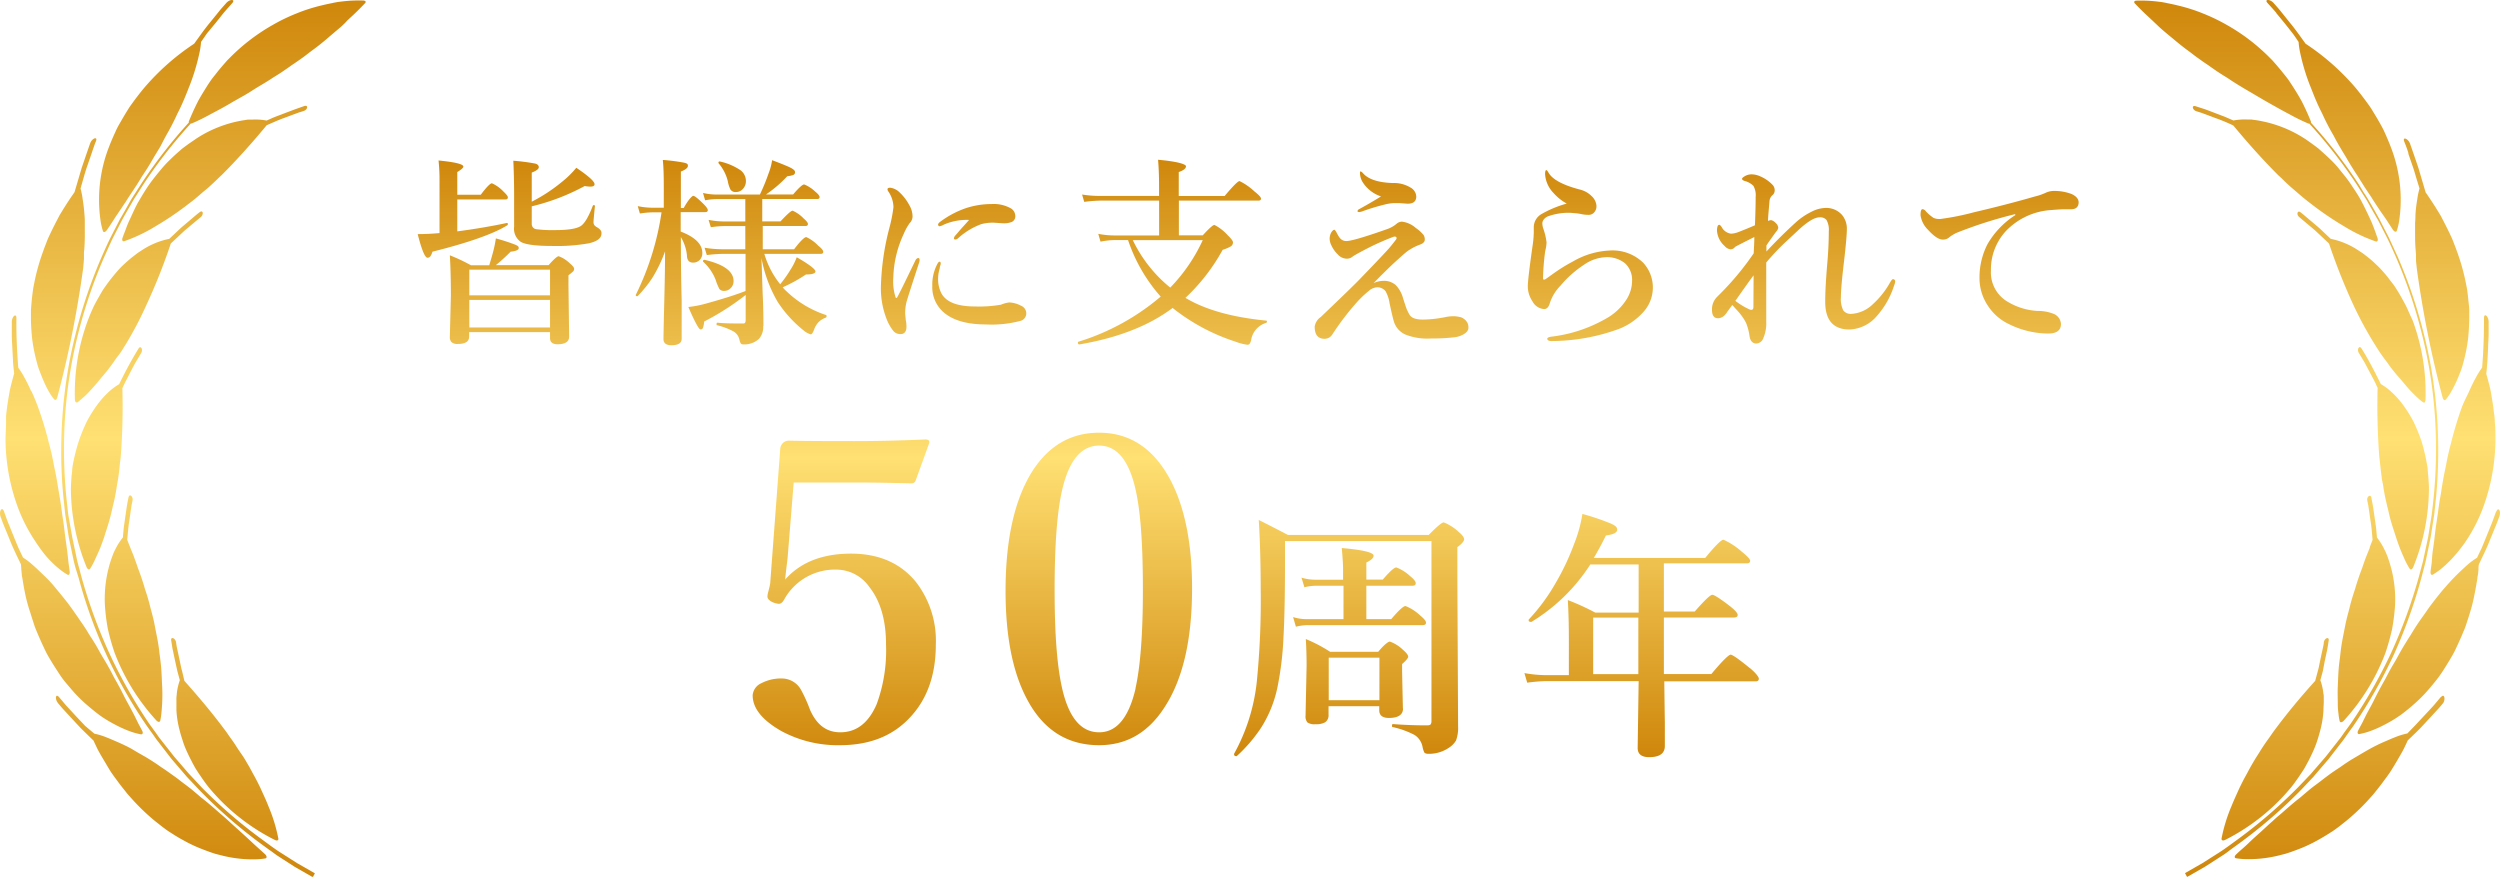 <svg xmlns="http://www.w3.org/2000/svg" xmlns:xlink="http://www.w3.org/1999/xlink" viewBox="0 0 411.24 144.23"><defs><style>.cls-1{fill:url(#名称未設定グラデーション_29);}.cls-2{fill:url(#名称未設定グラデーション_29-2);}.cls-3{fill:url(#名称未設定グラデーション_29-3);}</style><linearGradient id="名称未設定グラデーション_29" x1="205.3" y1="124.38" x2="205.3" y2="26.27" gradientUnits="userSpaceOnUse"><stop offset="0" stop-color="#cf870b"/><stop offset="0.5" stop-color="#ffe073"/><stop offset="1" stop-color="#cf870b"/></linearGradient><linearGradient id="名称未設定グラデーション_29-2" x1="381.12" y1="144.23" x2="381.12" y2="0" xlink:href="#名称未設定グラデーション_29"/><linearGradient id="名称未設定グラデーション_29-3" x1="-25.88" y1="144.23" x2="-25.88" y2="0" gradientTransform="matrix(-1, 0, 0, 1, 4.24, 0)" xlink:href="#名称未設定グラデーション_29"/></defs><g id="レイヤー_2" data-name="レイヤー 2"><g id="レイヤー_1-2" data-name="レイヤー 1"><path class="cls-1" d="M93.72,43.31a5.06,5.06,0,0,0-1.82-1.16c-.24,0-.79.49-1.65,1.46H81.57A29.44,29.44,0,0,0,84,41.4c.89-.09,1.33-.29,1.33-.6s-.22-.39-.65-.58a31.64,31.64,0,0,0-3.11-1,19.76,19.76,0,0,1-.4,2c-.1.42-.33,1.22-.69,2.42h-3A29.49,29.49,0,0,0,74,42q.16,2.74.17,6.53L74,55.35a1.28,1.28,0,0,0,.26.92,1.44,1.44,0,0,0,1.06.31c1.23,0,1.85-.4,1.85-1.2v-.75H90.48v1c0,.64.41,1,1.22,1q1.92,0,1.92-1.26l-.11-8.38V45.28a8.37,8.37,0,0,0,.79-.66.55.55,0,0,0,.14-.39C94.44,44,94.2,43.7,93.72,43.31ZM90.48,53.87H77.2V49.34H90.48Zm0-5.29H77.2V44.36H90.48ZM83.54,36.89q0-.26-.18-.21c-2.54.54-5.25,1-8.14,1.38V32.81h7.9c.28,0,.42-.11.42-.34s-.26-.51-.76-1a5.88,5.88,0,0,0-1.86-1.32c-.27,0-.89.62-1.83,1.88H75.22V28.3q1-.6,1-.9,0-.6-4.08-1a31,31,0,0,1,.16,3.37v8.57c-1.2.11-2.4.17-3.59.17.66,2.6,1.2,3.89,1.61,3.89s.61-.34.82-1q8.9-2.23,12.29-4.33A.25.25,0,0,0,83.54,36.89Zm14.5.38a.77.77,0,0,1-.41-.72c0-.24.08-1.12.23-2.65,0-.1-.06-.16-.18-.16a.18.18,0,0,0-.16.1c-.7,1.83-1.36,2.94-2,3.35s-2,.66-4.09.66a21.55,21.55,0,0,1-3.17-.14.86.86,0,0,1-.79-.9V33.94a35.5,35.5,0,0,0,8.71-3.34,5.47,5.47,0,0,0,.94.1c.45,0,.68-.14.68-.4,0-.46-1-1.35-3-2.7a15.58,15.58,0,0,1-2.39,2.34,27.08,27.08,0,0,1-4.94,3.24V28.39c.77-.3,1.16-.59,1.16-.88s-.2-.49-.58-.6a32.49,32.49,0,0,0-3.61-.47c.08,1.68.13,3.56.13,5.64V37.3a2.62,2.62,0,0,0,1.12,2.5c.78.44,2.49.66,5.14.66a30.25,30.25,0,0,0,6-.43c1.4-.31,2.11-.85,2.11-1.61C99,38,98.67,37.61,98,37.27Zm16,5.93a1.49,1.49,0,0,0,1-.38,1.55,1.55,0,0,0,.49-1.2c0-1.45-1.19-2.62-3.56-3.53v-3.2H116c.29,0,.43-.11.43-.32s-.23-.54-.69-1c-.9-.9-1.47-1.35-1.69-1.35s-.84.65-1.58,2H112v-6c.77-.3,1.16-.61,1.16-.95s-.21-.4-.63-.51a31.45,31.45,0,0,0-3.5-.45c.11,1.05.16,2.46.16,4.23v3.63h-1.88a12.13,12.13,0,0,1-2.4-.26l.35,1.21a14.82,14.82,0,0,1,2.18-.19h1.38a45.33,45.33,0,0,1-4.24,13.58.07.07,0,0,0,0,.05c0,.11.07.16.21.16a.11.11,0,0,0,.09,0,19.94,19.94,0,0,0,2.42-3,23.54,23.54,0,0,0,2.1-4.37q0,3.19-.13,8.21-.14,5.81-.13,6.23c0,.64.43,1,1.29,1,1.14,0,1.7-.35,1.7-1.06q0-1.32,0-6.38C112,44.44,112,41,112,39A7.26,7.26,0,0,1,113,42C113,42.82,113.38,43.2,114,43.2Zm11.54,10.44c0-1,0-2.79-.13-5.44l-.19-5.76a22.16,22.16,0,0,0,2.66,7.21,19.89,19.89,0,0,0,4.33,4.75,3,3,0,0,0,1.11.6c.18,0,.37-.28.57-.82a3.51,3.51,0,0,1,.69-1.16,3.22,3.22,0,0,1,1.19-.76.27.27,0,0,0,.16-.28.18.18,0,0,0-.09-.16,16.91,16.91,0,0,1-6.5-3.9,5.21,5.21,0,0,1-.63-.66,24.61,24.61,0,0,0,3.82-2.11c1,0,1.57-.16,1.57-.5s-1-1.15-3.08-2.33a10.37,10.37,0,0,1-1,2,20.84,20.84,0,0,1-1.72,2.44,14.43,14.43,0,0,1-2.61-5H135c.28,0,.42-.11.42-.34s-.28-.58-.82-1A6.42,6.42,0,0,0,132.63,39c-.29,0-1,.67-2,2h-5.16V37.18h7c.29,0,.43-.11.43-.33s-.24-.51-.72-.93a5.66,5.66,0,0,0-1.79-1.26c-.26,0-.91.59-2,1.76h-3V32.74h9c.29,0,.43-.1.43-.32s-.25-.52-.75-.93a5.64,5.64,0,0,0-1.79-1.15c-.27,0-.88.55-1.82,1.65H126a20.06,20.06,0,0,0,3.5-3,4,4,0,0,0,1-.21.48.48,0,0,0,.28-.48c0-.22-.23-.44-.68-.68s-1.46-.65-3.09-1.27a9.65,9.65,0,0,1-.58,2.17A33,33,0,0,1,125,32h-7.25a9.71,9.71,0,0,1-2.11-.26l.35,1.21a10.86,10.86,0,0,1,1.82-.2h4.79v3.68h-3.53a13.21,13.21,0,0,1-2.51-.26l.37,1.21a15.64,15.64,0,0,1,2.2-.19h3.47V41H118.8a17.86,17.86,0,0,1-2.9-.25l.37,1.21a22.58,22.58,0,0,1,2.65-.2h3.72v6.11q-2.33.91-6.27,2a17.64,17.64,0,0,1-3.14.63q1.6,3.69,2,3.69a.44.44,0,0,0,.39-.21,4.23,4.23,0,0,0,.21-1.09,42.31,42.31,0,0,0,6.83-4.37v4.09c0,.4-.11.6-.34.6-1.72,0-3.15,0-4.3-.13-.1,0-.15.07-.15.23s0,.18.12.2a11,11,0,0,1,2.65,1,2.06,2.06,0,0,1,1,1.4c.11.49.27.73.49.73a3.53,3.53,0,0,0,2.74-.92A2.92,2.92,0,0,0,125.54,53.64ZM117.71,46a9.48,9.48,0,0,0,.64,1.56,1,1,0,0,0,.81.29,1.43,1.43,0,0,0,1-.42,1.57,1.57,0,0,0,.51-1.19q0-2.39-4.78-3.5-.24,0-.24.21a.08.08,0,0,0,0,.08A8,8,0,0,1,117.71,46Zm2-16.26a4.92,4.92,0,0,0,.46,1.46,1,1,0,0,0,.92.39,1.46,1.46,0,0,0,1.08-.48,1.83,1.83,0,0,0,.53-1.34,2.21,2.21,0,0,0-.88-1.76,9.83,9.83,0,0,0-3.42-1.45h-.05a.15.15,0,0,0-.16.16.3.3,0,0,0,0,.12A7.18,7.18,0,0,1,119.71,29.75Zm25.21,17a13.84,13.84,0,0,0,1.1,6.17,7.46,7.46,0,0,0,1,1.61,1.49,1.49,0,0,0,1.16.43c.64,0,1-.49.92-1.48a4,4,0,0,0-.1-.79c-.06-.64-.1-1-.1-1.09a7.73,7.73,0,0,1,.2-1.84q.19-.75,2.11-6.61a1.34,1.34,0,0,0,.06-.35c0-.23-.07-.34-.22-.34s-.35.13-.47.39c-1.69,3.5-2.67,5.52-3,6.07,0,.07-.08.1-.13.1a.13.13,0,0,1-.13-.1,8.65,8.65,0,0,1-.37-3.33,17.92,17.92,0,0,1,1.69-7.06,9,9,0,0,1,1-1.82,1.54,1.54,0,0,0,.47-1.18,3.77,3.77,0,0,0-.56-1.82,7.82,7.82,0,0,0-1.52-2,2.68,2.68,0,0,0-1.58-.82c-.31,0-.46.08-.46.25a.67.67,0,0,0,.12.34,4.69,4.69,0,0,1,.86,2.61,24,24,0,0,1-.66,3.37A41.9,41.9,0,0,0,144.92,46.72Zm9.6-9.51a2.18,2.18,0,0,0,.7-.26,9.29,9.29,0,0,1,4.19-.79c-.33.38-.75.84-1.26,1.4l-1,1.16a.84.84,0,0,0-.23.44c0,.15.08.22.23.22a.7.7,0,0,0,.43-.19,11.67,11.67,0,0,1,3.87-2.35,7.34,7.34,0,0,1,2-.23l1.55.1a3.47,3.47,0,0,0,1.46-.23,1,1,0,0,0,.55-1,1.48,1.48,0,0,0-.72-1.22,5.74,5.74,0,0,0-3.21-.71,13.37,13.37,0,0,0-4.25.69,15.43,15.43,0,0,0-4.11,2.18c-.27.19-.41.36-.41.5A.26.26,0,0,0,154.52,37.21Zm14.3,14.31a1.37,1.37,0,0,0-.89-1.26,4.43,4.43,0,0,0-1.92-.53,5.08,5.08,0,0,0-1.35.37,20.75,20.75,0,0,1-4.3.29q-4.62,0-5.64-2.45a5.26,5.26,0,0,1-.41-2.11,6.18,6.18,0,0,1,.28-1.74q0-.2.09-.45a1.43,1.43,0,0,0,.07-.28c0-.22-.07-.33-.19-.33s-.23.12-.37.37a7.25,7.25,0,0,0-.83,3.59,5.46,5.46,0,0,0,2,4.48c1.55,1.26,3.82,1.88,6.83,1.88a18.38,18.38,0,0,0,5.56-.56A1.28,1.28,0,0,0,168.82,51.52Zm8.73,5.12q9.51-1.62,15.34-6a32.75,32.75,0,0,0,10.37,5.55,8.45,8.45,0,0,0,1.92.5.45.45,0,0,0,.39-.17,1.93,1.93,0,0,0,.27-.79,3.53,3.53,0,0,1,2.43-2.64.19.19,0,0,0,.13-.21c0-.11,0-.16-.13-.16C202.79,52.2,198.35,51,195,49a31.73,31.73,0,0,0,6.12-7.9,7.18,7.18,0,0,0,1.33-.56.78.78,0,0,0,.37-.68c0-.22-.3-.62-.89-1.19A7.55,7.55,0,0,0,199.77,37q-.36,0-1.92,1.71h-3.93V33H207c.29,0,.43-.11.43-.33s-.36-.61-1.09-1.19a9.79,9.79,0,0,0-2.44-1.69c-.26,0-1.08.82-2.45,2.45h-7.55V28.3c.79-.27,1.19-.59,1.19-.95s-1.53-.8-4.59-1.07c.1,1.25.16,2.64.16,4.16v1.79h-9.8A18.48,18.48,0,0,1,178,32l.35,1.21A23.46,23.46,0,0,1,181,33h9.67v5.73h-7.37a14.18,14.18,0,0,1-2.64-.26l.37,1.28a12.4,12.4,0,0,1,2.42-.26h2.11a26.8,26.8,0,0,0,5.37,9.3,38.14,38.14,0,0,1-13.55,7.43.11.11,0,0,0-.07.12C177.32,56.57,177.4,56.67,177.55,56.64Zm8.78-17.16h11.52a27.8,27.8,0,0,1-5.35,7.81A22.72,22.72,0,0,1,186.33,39.48Zm37.2-4.61a2.47,2.47,0,0,0,.47-.09,35.46,35.46,0,0,1,3.8-1.16,7.27,7.27,0,0,1,1.52-.23h.85l1.39.1q1.41,0,1.41-1.2a1.77,1.77,0,0,0-.9-1.43,5.2,5.2,0,0,0-2.92-.77c-2.34-.07-4-.58-4.88-1.55a1.52,1.52,0,0,0-.43-.37c-.09,0-.13.09-.13.26a3,3,0,0,0,.56,1.69,5.67,5.67,0,0,0,2.9,2.17c-.6.38-1.45.89-2.56,1.52l-1.08.6a.36.36,0,0,0-.22.33C223.31,34.83,223.38,34.87,223.53,34.87Zm16.71,17.29a4.32,4.32,0,0,0-1.19-.16,6.29,6.29,0,0,0-1.23.13,19.85,19.85,0,0,1-3.75.42c-1.14,0-1.86-.25-2.18-.76a6.8,6.8,0,0,1-.72-1.61l-.37-1.13a5,5,0,0,0-1.19-2.16,2.9,2.9,0,0,0-2.05-.71,4.08,4.08,0,0,0-1.61.37q2.55-2.61,4-3.89c.79-.72,1.34-1.2,1.65-1.42a9.09,9.09,0,0,1,1.92-1c.56-.19.85-.47.85-.84a1.39,1.39,0,0,0-.19-.75,5.77,5.77,0,0,0-1.26-1.15,4.23,4.23,0,0,0-2.32-1.06,1.44,1.44,0,0,0-.89.37,4.82,4.82,0,0,1-1.42.82c-3.79,1.34-6.05,2-6.8,2s-1.12-.41-1.54-1.23c-.22-.42-.37-.63-.47-.63s-.29.14-.47.41a2.19,2.19,0,0,0-.29,1.11,2.71,2.71,0,0,0,.34,1.16,4.79,4.79,0,0,0,1,1.38,2,2,0,0,0,1.41.7,1.48,1.48,0,0,0,1.07-.37q.07-.09,1.77-1a42.31,42.31,0,0,1,5-2.26h.13c.19,0,.29.08.29.26a.4.4,0,0,1-.08.22c-.62.8-1.07,1.36-1.37,1.68q-1.37,1.5-4.42,4.65c-.94,1-3.15,3.12-6.6,6.42a2.33,2.33,0,0,0-1,1.58q0,2,1.62,2a1.5,1.5,0,0,0,1.29-.72,43.4,43.4,0,0,1,4.06-5.32,17,17,0,0,1,1.95-1.85,2.24,2.24,0,0,1,1.35-.58,1.71,1.71,0,0,1,1.38.63,5.67,5.67,0,0,1,.67,2c.36,1.68.61,2.72.75,3.13a3.46,3.46,0,0,0,1.82,2,9.76,9.76,0,0,0,4.22.66,32.11,32.11,0,0,0,3.81-.19,3.88,3.88,0,0,0,1.43-.42c.62-.32.94-.71.94-1.16a1.61,1.61,0,0,0-.54-1.29A2,2,0,0,0,240.24,52.16ZM254,50.84c.45,0,.76-.32.95-1A7.26,7.26,0,0,1,256.69,47a17.74,17.74,0,0,1,3.92-3.48,6.72,6.72,0,0,1,3.48-1.21,4.73,4.73,0,0,1,3.22,1,3.71,3.71,0,0,1,1.16,2.88,5.73,5.73,0,0,1-.87,3,9.35,9.35,0,0,1-3.45,3.24,23.59,23.59,0,0,1-8.94,2.95c-.46.06-.69.18-.69.35s.2.37.61.37h.14a32.48,32.48,0,0,0,11.06-2,10.47,10.47,0,0,0,3.91-2.68,6,6,0,0,0,.05-8.21,7.24,7.24,0,0,0-5.51-2,13.17,13.17,0,0,0-6,1.78,28,28,0,0,0-3.53,2.21l-.16.11-.25.18-.52.37A.67.67,0,0,1,254,46c-.12,0-.18-.07-.18-.22a40.2,40.2,0,0,1,.32-4.19c0-.09.06-.35.15-.78a5.75,5.75,0,0,0,.11-.95,10.68,10.68,0,0,0-.56-2.33,2.79,2.79,0,0,1-.13-.82,1,1,0,0,1,.19-.54,1.61,1.61,0,0,1,.84-.62A10,10,0,0,1,258,35a7.34,7.34,0,0,1,.81.05,8.85,8.85,0,0,1,1.42.19,5.42,5.42,0,0,0,1.12.1,1.14,1.14,0,0,0,.89-.41,1.43,1.43,0,0,0,.37-1v-.13a2.48,2.48,0,0,0-.81-1.56,4.17,4.17,0,0,0-2-1.08q-4.07-1.08-5.05-2.71c-.17-.31-.3-.47-.4-.47s-.19.22-.19.66a4.88,4.88,0,0,0,1.38,3.1,8.22,8.22,0,0,0,2.18,1.75,18,18,0,0,0-4.13,1.71,2.52,2.52,0,0,0-1.29,2.11v1a17.84,17.84,0,0,1-.22,2.28q-.76,5.36-.76,6.51a4.37,4.37,0,0,0,.76,2.46A2.32,2.32,0,0,0,254,50.84Zm57.36-4.91c-.1,0-.27.22-.52.66a13.89,13.89,0,0,1-2.71,3.4,5.55,5.55,0,0,1-3.57,1.64,1.52,1.52,0,0,1-1.34-.56,4.13,4.13,0,0,1-.4-2.18c0-1,.16-2.91.5-5.77s.48-4.72.48-5.38a3.53,3.53,0,0,0-.79-2.38,3.44,3.44,0,0,0-2.8-1.15,5.31,5.31,0,0,0-2.28.65,10.87,10.87,0,0,0-2.61,1.8q-2.43,2.21-4.75,4.71,0-.73,0-1c.22-.33.74-1.08,1.58-2.24a1.3,1.3,0,0,0,.37-.66,1.22,1.22,0,0,0-.46-.82,1.37,1.37,0,0,0-.73-.44,1.82,1.82,0,0,0-.5.13c0-.56.11-1.62.24-3.2a1.47,1.47,0,0,1,.45-1,1,1,0,0,0,.41-.79,1.31,1.31,0,0,0-.29-.88A6.14,6.14,0,0,0,289.53,29a3.46,3.46,0,0,0-1.45-.32,2.26,2.26,0,0,0-1.18.37c-.22.14-.34.27-.34.38s.15.25.44.34a3.26,3.26,0,0,1,1.42.79,3.11,3.11,0,0,1,.38,1.84c0,.33,0,1.88-.12,4.66l-1.18.5-1.47.59a4.17,4.17,0,0,1-1.25.29,2,2,0,0,1-1.52-1c-.19-.31-.34-.46-.45-.46s-.21.07-.27.22a2.26,2.26,0,0,0-.1.79,3.7,3.7,0,0,0,1.26,2.48,1.45,1.45,0,0,0,.95.54.88.88,0,0,0,.75-.38c.08-.07,1.14-.62,3.18-1.64,0,1.1-.08,2-.1,2.68a46.26,46.26,0,0,1-5.41,6.55l-.66.66a2.85,2.85,0,0,0-.79,2.12c0,.85.3,1.31.92,1.35h.13a1.58,1.58,0,0,0,1.09-.57,2.25,2.25,0,0,0,.37-.48l.82-1.13.5.55c.28.3.5.54.65.73a8.17,8.17,0,0,1,1.13,1.69,9,9,0,0,1,.56,2.14q.19,1.23,1.14,1.23a1.3,1.3,0,0,0,1.12-.86,6.19,6.19,0,0,0,.49-2.74l0-1.4c0-.31,0-.59,0-.84q0-1.65,0-7.49a39.68,39.68,0,0,1,3.41-3.58l1.79-1.67c1.55-1.45,2.74-2.18,3.58-2.18a1.32,1.32,0,0,1,1.14.45,3.3,3.3,0,0,1,.37,1.86c0,1.47-.07,3.11-.22,4.93-.25,2.87-.37,5.08-.37,6.65q0,4.56,4,4.56A6.18,6.18,0,0,0,308.72,52a13.79,13.79,0,0,0,2.87-5.09,1.76,1.76,0,0,0,.16-.61A.35.35,0,0,0,311.35,45.93Zm-22.93,4.54c0,.33-.11.5-.34.5a1.16,1.16,0,0,1-.48-.15,11.44,11.44,0,0,1-2.15-1.33c1.68-2.4,2.67-3.79,3-4.19Zm52.4-18.53a7.93,7.93,0,0,0-3.05-.53,3.24,3.24,0,0,0-1.25.29,9.23,9.23,0,0,1-1.83.63q-4.67,1.35-10,2.59a41.83,41.83,0,0,1-5.51,1.1h-.22a2,2,0,0,1-.94-.2,6.83,6.83,0,0,1-1.26-1.09.72.72,0,0,0-.53-.32c-.21,0-.32.33-.32,1a4.19,4.19,0,0,0,1.23,2.39c1,1.1,1.82,1.64,2.49,1.61a1.45,1.45,0,0,0,1-.37,5.88,5.88,0,0,1,1.26-.76,71.88,71.88,0,0,1,9.6-3.06v.17a14,14,0,0,0-4.59,4.82,12,12,0,0,0-1.29,5.55,8.13,8.13,0,0,0,1.4,4.56,8.4,8.4,0,0,0,3.45,3,14.81,14.81,0,0,0,6.41,1.55c1.43,0,2.14-.52,2.14-1.58a1.91,1.91,0,0,0-1.28-1.69,6.93,6.93,0,0,0-2.55-.45,10.67,10.67,0,0,1-5.27-1.72,5.59,5.59,0,0,1-2.42-4.92,9.31,9.31,0,0,1,2.37-6.4,11.23,11.23,0,0,1,7.58-3.56c.67-.06,1.32-.1,1.95-.13l1.3,0c.82,0,1.23-.42,1.23-1.18Q341.87,32.44,340.82,31.94ZM140,91.07q-7.08,0-10.85,4.27c.05-.47.11-1.09.2-1.85s.18-1.39.21-1.75l1-12.36h12.36q1.44,0,7,.13a.7.7,0,0,0,.7-.47l2.25-6.21v-.1c0-.29-.21-.44-.64-.44q-6.08.27-11.69.27-8,0-10.78-.07a1.39,1.39,0,0,0-1,.41,1.5,1.5,0,0,0-.41.9l-1.64,21.94c0,.36-.18,1-.41,1.91a3.41,3.41,0,0,0-.06.47c0,.36.29.68.87.95a3.55,3.55,0,0,0,1,.26q.47,0,.84-.63a9.52,9.52,0,0,1,8.67-5A6.63,6.63,0,0,1,143,96.55q2.76,3.49,2.75,9.54a25.63,25.63,0,0,1-1.54,9.74q-2,4.64-6,4.63c-2.27,0-3.92-1.26-5-3.79a23.66,23.66,0,0,0-1.37-3.06,3.62,3.62,0,0,0-3.09-2,7,7,0,0,0-3.5.77,2.37,2.37,0,0,0-1.44,2c0,2.11,1.55,4.06,4.67,5.85a19.5,19.5,0,0,0,9.71,2.35q7,0,11.18-4.23,4.57-4.57,4.57-12.33a15.77,15.77,0,0,0-3.29-10.31Q146.85,91.08,140,91.07ZM180.8,71.18q-6.78,0-10.82,6.08-4.56,7-4.57,19.92,0,11.19,3.5,17.78,4,7.62,11.89,7.62c4.43,0,8-2,10.68-6.11q4.61-6.93,4.61-19.69,0-11-3.53-17.77Q188.42,71.18,180.8,71.18Zm6,42.06q-1.68,7.23-6,7.22c-2.6,0-4.48-1.85-5.64-5.57s-1.68-9.58-1.68-17.91q0-11,1.24-16.39,1.68-7.29,6.08-7.29c2.58,0,4.43,1.88,5.58,5.64S188,88.58,188,97Q188,107.79,186.78,113.24Zm53.14-25.75a7.8,7.8,0,0,0-2.45-1.56c-.3,0-1.12.69-2.46,2.06H211.85c-1.47-.77-3.06-1.59-4.79-2.46q.31,5,.32,11.2a136.28,136.28,0,0,1-.65,15.49A31.34,31.34,0,0,1,203,124a.08.08,0,0,0,0,.06c0,.21.11.32.34.32a.14.14,0,0,0,.1,0,24.86,24.86,0,0,0,4-4.66,20,20,0,0,0,2.69-6.63,52.86,52.86,0,0,0,1-8.32q.26-4.6.25-13.73V89h24.09v29.58a1,1,0,0,1-.13.57c-.08.11-.29.17-.61.17q-2.78,0-5.58-.21c-.12,0-.17.08-.17.25s0,.24.17.25a14.5,14.5,0,0,1,3.56,1.3,3,3,0,0,1,1.29,1.93,3.69,3.69,0,0,0,.29.93c.1.15.33.23.69.23a5.78,5.78,0,0,0,3.36-1,3.64,3.64,0,0,0,1.16-1.17,5.92,5.92,0,0,0,.35-2.36l-.12-24.58V90c.74-.52,1.11-1,1.11-1.28S240.58,88,239.92,87.49ZM234,102.83c.38,0,.57-.13.57-.41s-.33-.65-1-1.22a7.53,7.53,0,0,0-2.37-1.51c-.35,0-1.13.72-2.35,2.16h-4.09v-5.5h7.57c.37,0,.55-.14.55-.42s-.31-.67-.94-1.18a6.92,6.92,0,0,0-2.25-1.41c-.35,0-1.09.68-2.23,2h-2.7V92.53c.79-.38,1.19-.75,1.19-1.12q0-.8-5.23-1.26c.14,1.63.21,2.76.21,3.4v1.81h-4.64a7.66,7.66,0,0,1-2.2-.34l.48,1.58a8.38,8.38,0,0,1,1.85-.25H221v5.5H214.9a7.64,7.64,0,0,1-2.19-.34l.46,1.58a8.72,8.72,0,0,1,1.85-.26Zm-3.23,13.72-.13-6.09v-1.22q1-.9,1-1.2c0-.28-.29-.66-.86-1.15a6,6,0,0,0-2.14-1.35c-.31,0-1,.56-1.93,1.68H218.8a24.45,24.45,0,0,0-4-2.1c.09,1.46.13,2.92.13,4.37l-.17,8.21a1.55,1.55,0,0,0,.3,1.13,2,2,0,0,0,1.34.3,3,3,0,0,0,1.55-.3,1.37,1.37,0,0,0,.59-1.28v-1.38h8.34v.65c0,.85.53,1.28,1.59,1.28C230,118.1,230.79,117.58,230.79,116.55Zm-3.86-1.37h-8.34v-7h8.34Zm60.92-5.29c-1.8-1.47-2.85-2.2-3.15-2.2s-1.4,1.06-3.17,3.19H273.7q0-2.59,0-7.75v-1.55h11.48q.66,0,.66-.42c0-.3-.42-.77-1.24-1.43q-2.46-1.89-2.94-1.89c-.31,0-1.27.91-2.88,2.75h-5.08V92.67h13.63c.37,0,.56-.14.56-.42s-.45-.74-1.34-1.47a12,12,0,0,0-3.05-2c-.35,0-1.36,1-3,3H262.17c.69-1.15,1.35-2.38,2-3.7,1.23-.15,1.85-.47,1.85-.94s-.33-.67-1-1a40.25,40.25,0,0,0-4.72-1.6,23,23,0,0,1-1.39,5,39.28,39.28,0,0,1-3,6.34,31.25,31.25,0,0,1-4.41,6,.16.16,0,0,0-.05.11c0,.21.13.31.38.31,0,0,.07,0,.09,0a30.06,30.06,0,0,0,9.68-9.45h7.95v7.92h-7.14a39.67,39.67,0,0,0-4.51-2.06q.17,2.85.17,6.45v5.9h-3.78a20.69,20.69,0,0,1-3.53-.34l.46,1.58a26,26,0,0,1,3.2-.26h15.13l-.16,11c0,1,.63,1.51,1.89,1.51,1.72,0,2.58-.61,2.58-1.84,0-.63,0-1.93,0-3.91-.05-3.06-.07-5.3-.09-6.72h15c.37,0,.55-.14.55-.44S288.76,110.65,287.85,109.89Zm-18.33,1h-7.43v-9.3h7.43Z"/><path class="cls-2" d="M378.54,129.91l1.16-1.23.58-.62.29-.3.27-.33,2.2-2.56,2.07-2.68c.17-.22.35-.44.51-.67l.48-.69,1-1.39a82.9,82.9,0,0,0,6.67-11.74A84.27,84.27,0,0,0,398.32,95l.43-1.64.21-.82c.07-.27.12-.55.18-.82l.69-3.31.52-3.33c.1-.56.14-1.12.2-1.68l.18-1.68a81,81,0,0,0,.13-13.49,76.78,76.78,0,0,0-2.15-13.31,81,81,0,0,0-4.34-12.77c-.47-1-.91-2-1.41-3.06l-1.54-3c-.55-1-1.11-2-1.67-2.93-.27-.49-.59-1-.89-1.43L388,30.31a82.09,82.09,0,0,0-7.87-10.14.24.24,0,0,0,0-.2c-.36-.88-.75-1.78-1.2-2.69-.11-.23-.22-.46-.34-.68l-.38-.67c-.26-.44-.53-.89-.81-1.33s-.57-.9-.88-1.35-.65-.86-1-1.29-.7-.86-1.07-1.29l-.57-.65c-.19-.21-.4-.4-.6-.61a32.1,32.1,0,0,0-7-5.32,31.11,31.11,0,0,0-3.91-1.88,28,28,0,0,0-4-1.28c-.6-.15-1.21-.28-1.81-.4-.3-.07-.6-.12-.9-.18l-.9-.11a23.29,23.29,0,0,0-3.38-.13.43.43,0,0,0-.21.07c-.13.07-.15.19,0,.38.62.65,1.26,1.3,1.94,1.93l1,.93c.34.33.69.65,1.05,1,.7.64,1.45,1.25,2.21,1.88s1.53,1.27,2.35,1.88c.56.39,1.08.83,1.64,1.23s1.1.79,1.67,1.17c.28.18.56.39.83.58l.84.58c.57.38,1.14.74,1.72,1.09,1.11.76,2.27,1.46,3.42,2.13s2.29,1.36,3.43,2,2.17,1.23,3.27,1.8a33.52,33.52,0,0,0,3.19,1.57.36.36,0,0,0,.14,0,81.11,81.11,0,0,1,7.88,10.13l.9,1.42c.3.48.62.94.88,1.43.56,1,1.12,2,1.67,2.93l1.53,3c.49,1,.93,2,1.4,3.06A81.35,81.35,0,0,1,398.41,55a76.41,76.41,0,0,1,2.11,13.27,81.27,81.27,0,0,1-.18,13.42l-.18,1.67c-.07.56-.11,1.12-.21,1.67l-.53,3.32-.7,3.28c-.06.28-.11.55-.18.82l-.22.82-.43,1.62a83.31,83.31,0,0,1-4.6,12.6,83.82,83.82,0,0,1-6.67,11.64l-1,1.37-.48.69c-.16.23-.34.44-.51.66l-2.07,2.64-2.2,2.54-.27.32-.29.3-.58.61-1.16,1.21a81.11,81.11,0,0,1-10.15,8.74l-1.37,1c-.46.32-.91.66-1.38.95l-2.83,1.8-2.91,1.67.35.63,2.93-1.68,2.85-1.83c.48-.29.92-.64,1.39-1l1.38-1A82.63,82.63,0,0,0,378.54,129.91Zm11.24-39.69-.14.32-.26.66c-.18.43-.34.87-.5,1.32-.08.22-.15.44-.23.67s-.15.44-.24.66c-.33.89-.64,1.78-.91,2.69-.12.46-.29.91-.43,1.36s-.27.91-.4,1.37c-.29,1.22-.65,2.39-.88,3.58s-.48,2.34-.65,3.49c-.09.57-.14,1.15-.21,1.71s-.15,1.1-.2,1.65c-.1,1.1-.12,2.19-.17,3.21s0,2,0,3c0,.49.05,1,.1,1.4a10.53,10.53,0,0,0,.2,1.29c.05.26.33.29.64,0a34.61,34.61,0,0,0,6.89-11.19,38.59,38.59,0,0,0,1.1-3.92,35.25,35.25,0,0,0,.48-3.8,20.08,20.08,0,0,0-.77-6.72c-.13-.45-.28-.9-.43-1.33l-.25-.63c-.09-.21-.19-.41-.29-.61A10.28,10.28,0,0,0,391,88.42l-.14-1.56-.24-1.7-.24-1.67c-.08-.56-.21-1.12-.31-1.67s-.8-.16-.66.53l.17.83.12.82.24,1.67c.18,1,.24,2.08.34,3.13l-.42,1.09Zm5.39.91c.2.44.37.86.57,1.27a11.26,11.26,0,0,0,.64,1.14c.14.23.42.16.59-.26a34.54,34.54,0,0,0,2.58-12.88c0-.7-.06-1.39-.11-2.06l-.09-1c0-.33-.07-.66-.13-1a31.16,31.16,0,0,0-.88-3.72A29.11,29.11,0,0,0,397,69.34a21.92,21.92,0,0,0-1.72-2.75,14.07,14.07,0,0,0-1.84-2.06,9.83,9.83,0,0,0-1.8-1.35c-1-2-2-4-3.18-5.85-.36-.61-.8.13-.44.73l.87,1.44c.28.49.52,1,.79,1.48l.8,1.51c.13.25.26.5.37.76l.26.56a110.49,110.49,0,0,0,.25,11c.05.63.14,1.24.2,1.85s.13,1.21.22,1.81c0,.3.09.59.14.89a8.79,8.79,0,0,1,.15.87c.09.58.2,1.16.32,1.72s.25,1.13.39,1.68.24,1.09.39,1.62c.28,1.06.64,2.1.95,3.07S394.78,90.24,395.17,91.13ZM405,66.9a57,57,0,0,0-1.77,5.81c-.22.83-.44,1.68-.62,2.54-.09.43-.17.86-.25,1.29s-.19.87-.27,1.3c-.17.87-.33,1.75-.46,2.64s-.31,1.78-.44,2.68q-.09.66-.18,1.35c-.06.45-.14.89-.2,1.35-.14.9-.25,1.8-.35,2.71s-.26,1.81-.36,2.72L400,92.65c-.06.45-.13.89-.18,1.34s.14.67.38.53a11.74,11.74,0,0,0,1.62-1.17,19.13,19.13,0,0,0,1.87-1.85,25.33,25.33,0,0,0,1.8-2.27,27.1,27.1,0,0,0,3-5.82,33.11,33.11,0,0,0,2-11c0-1,0-1.95-.1-2.92,0-.49-.05-1-.12-1.46s-.12-1-.19-1.45-.15-1-.23-1.44-.16-1-.28-1.43c-.18-.75-.38-1.49-.59-2.23l.11-1c0-.36.07-.71.08-1.06l.11-2.12c0-.71.08-1.43.09-2.15V52.94c0-.92-.76-1.54-.76-.63,0,2.75-.09,5.48-.31,8.16a12.79,12.79,0,0,0-1,1.59c-.4.71-.77,1.48-1.12,2.28S405.34,66,405,66.9Zm-9-16.11c-.28-.62-.61-1.2-.93-1.78s-.66-1.13-1-1.67-.74-1-1.12-1.51-.77-.95-1.16-1.39-.83-.84-1.24-1.23-.84-.74-1.26-1.07l-.63-.48-.66-.43a12.67,12.67,0,0,0-4.6-1.94l-1.14-1.07c-.41-.39-.82-.78-1.27-1.15l-1.3-1.1c-.43-.36-.84-.73-1.3-1.07s-.7.4-.15.83l2.58,2.17,2.29,2.15a100.33,100.33,0,0,0,4.1,10.3,61.4,61.4,0,0,0,3.46,6.35q.45.73.93,1.44c.32.47.66.92,1,1.37.63.9,1.29,1.76,2,2.55s1.25,1.52,1.92,2.22c.33.35.67.68,1,1s.66.6,1,.85.45,0,.47-.45a34.37,34.37,0,0,0-2.13-13C396.54,52.05,396.28,51.41,396,50.79Zm-5.48-13.22c-.19-.51-.39-1-.63-1.52-.46-1-.94-2-1.47-3s-1.15-1.89-1.77-2.82-1.34-1.76-2-2.6a16.86,16.86,0,0,0-1.42-1.5c-.49-.48-1-.93-1.48-1.36l-.37-.33-.39-.3-.78-.57c-.52-.37-1-.72-1.55-1.05A20.2,20.2,0,0,0,372.36,20c-.47-.1-.93-.19-1.38-.25l-.67-.09-.68,0a10,10,0,0,0-2.24.16c-.48-.21-1-.43-1.44-.62l-1.6-.61-1.58-.6-1.62-.52c-.67-.21-.52.62.15.83l.8.25.79.29,1.57.59c1,.35,2,.78,2.91,1.21,2.33,2.81,4.79,5.58,7.42,8.21.23.21.47.42.69.64s.43.43.66.64c.44.42.9.82,1.36,1.21s.9.78,1.36,1.16.91.74,1.38,1.09a51.1,51.1,0,0,0,5.46,3.7,26.43,26.43,0,0,0,5.11,2.43c.26.07.42-.16.27-.59S390.71,38.08,390.52,37.57Zm-8.1,71.13.36-1.66c.06-.27.1-.55.15-.83l.13-.84c.11-.7-.69-.42-.8.28,0,.27-.08.55-.13.82l-.18.82-.35,1.65-.17.83c-.06.28-.14.55-.21.82l-.38,1.41c-2.45,2.71-4.82,5.56-7,8.54l-.53.77q-.28.38-.54.75c-.35.5-.68,1-1,1.52s-.64,1-.95,1.52-.59,1-.87,1.52c-.14.25-.27.52-.41.76l-.41.75c-.26.49-.51,1-.75,1.49-.45,1-.91,2-1.29,2.94a26.43,26.43,0,0,0-1.66,5.4c0,.27.21.4.62.19a33.73,33.73,0,0,0,10.36-8.08,17.72,17.72,0,0,0,1.27-1.62c.4-.55.77-1.11,1.13-1.66.09-.13.18-.27.26-.41l.24-.43.46-.86c.29-.57.56-1.13.81-1.69a15.94,15.94,0,0,0,.64-1.7c.18-.56.34-1.12.48-1.67a15.87,15.87,0,0,0,.5-3.19c0-.48.05-.94.05-1.4,0-.23,0-.46,0-.68s0-.45-.06-.67a9.47,9.47,0,0,0-.5-2.2l.41-1.51Zm-8-106.57L375.8,3.8l1.31,1.66c.36.47.7,1,1,1.44a12.06,12.06,0,0,0,.28,1.88,34.81,34.81,0,0,0,1.51,5.08c.36.87.7,1.81,1.11,2.74.2.47.41.93.64,1.4l.35.7.34.73q.56,1.17,1.2,2.31l.33.57.31.59c.21.39.42.77.65,1.16s.45.76.68,1.14l.35.57.34.59c.46.77.93,1.54,1.43,2.3.26.37.48.77.73,1.15s.48.77.73,1.15l.76,1.14c.26.38.49.77.74,1.15.5.77,1,1.53,1.53,2.27s1,1.53,1.51,2.28c.26.38.55.4.64.15a11,11,0,0,0,.43-1.94,23.91,23.91,0,0,0-1.44-11.87c-.32-.83-.68-1.67-1.06-2.51-.19-.42-.41-.82-.64-1.23s-.46-.81-.7-1.21-.49-.81-.74-1.22c-.13-.2-.25-.4-.39-.59l-.42-.58c-.57-.78-1.16-1.54-1.77-2.29a39.19,39.19,0,0,0-8.28-7.32c-.82-1.13-1.63-2.3-2.52-3.38l-1.34-1.67c-.23-.28-.45-.57-.69-.84L374,.5c-.6-.69-1.59-.65-1,0S374,1.59,374.46,2.13Zm21.73,23.12.69,2c.24.66.43,1.35.62,2L398,31a13.41,13.41,0,0,0-.38,1.85,22.39,22.39,0,0,0-.29,2.54q0,.66-.06,1.35v1.4c0,1,0,1.95.09,2.95l.06.76,0,.78c0,.52.09,1.05.14,1.58a174.15,174.15,0,0,0,4.23,21.14c.1.46.36.58.54.37s.39-.51.58-.79.34-.58.51-.88a21.21,21.21,0,0,0,1.11-2.39c.17-.43.35-.88.49-1.33s.26-.94.38-1.42a28.43,28.43,0,0,0,.58-3.1c.12-1.08.18-2.21.2-3.39v-.68l0-.67c0-.45-.06-.91-.11-1.37s-.09-.91-.15-1.38-.12-.93-.22-1.38a34.7,34.7,0,0,0-1.52-5.53c-.16-.46-.33-.91-.51-1.36a13.3,13.3,0,0,0-.57-1.35c-.41-.88-.85-1.75-1.3-2.61l-.34-.65c-.13-.2-.25-.41-.38-.62-.25-.42-.51-.83-.77-1.23s-.53-.81-.8-1.21l-.4-.59-.1-.13-1.18-4c-.45-1.34-.92-2.7-1.4-4.06-.33-.85-1.28-1.15-.94-.31C395.73,23.89,396,24.58,396.19,25.25Zm14.45,58.89c-.25.67-.47,1.34-.74,2l-.81,2-.82,2-.77,1.61A12.47,12.47,0,0,0,406,92.81c-.31.27-.61.55-.92.84s-.63.59-.94.9c-.64.63-1.26,1.31-1.87,2s-1.25,1.49-1.87,2.29c-.31.4-.62.81-.92,1.23s-.59.86-.91,1.3c-.51.7-1,1.42-1.46,2.16-.24.37-.45.75-.69,1.12s-.48.75-.71,1.13c-.47.75-.91,1.53-1.34,2.32s-.92,1.55-1.35,2.35l-.63,1.2-.67,1.2c-.43.8-.86,1.61-1.26,2.43s-.87,1.6-1.28,2.41l-.61,1.23c-.22.4-.43.8-.64,1.2s-.1.68.17.63a12,12,0,0,0,1.93-.54,19.33,19.33,0,0,0,2.39-1.09,21.39,21.39,0,0,0,2.48-1.51c.8-.59,1.62-1.25,2.44-2a23.83,23.83,0,0,0,2.36-2.44c.58-.68,1.16-1.38,1.69-2.13s1-1.54,1.5-2.35c.24-.4.47-.81.71-1.23s.42-.85.62-1.28c.41-.87.79-1.75,1.16-2.65.19-.44.33-.91.48-1.37s.3-.92.44-1.39A24.5,24.5,0,0,0,407,98c.2-.95.37-1.91.52-2.86,0-.24.08-.48.11-.72l.07-.72c0-.29,0-.58.07-.87.59-1.26,1.24-2.53,1.75-3.84l.82-2,.41-1,.37-1C411.45,84.13,411,83.28,410.64,84.14Zm-9.12,30.54-.68.81c-.23.28-.46.55-.7.81l-1.45,1.56-1.44,1.54L396,120.65a11.6,11.6,0,0,0-1.82.54c-.37.15-.76.3-1.14.47l-1.21.52c-.81.37-1.63.79-2.45,1.26s-1.7,1-2.55,1.5c-.43.26-.86.55-1.29.84l-.64.45-.67.44c-.72.48-1.42,1-2.11,1.53l-.52.4-.53.4c-.36.26-.71.53-1.06.81l-1,.84-.51.44-.53.42c-.7.56-1.39,1.15-2.07,1.75l-.51.45-.52.44c-.35.29-.69.59-1,.89-.69.6-1.35,1.23-2,1.82s-1.36,1.21-2,1.84-1.36,1.2-2,1.82c-.35.32-.33.61-.06.66a12.35,12.35,0,0,0,2,.15,20.82,20.82,0,0,0,5.48-.72l.74-.19.73-.24c.5-.18,1-.36,1.51-.56a23.72,23.72,0,0,0,3.07-1.46c.78-.43,1.56-.91,2.33-1.41.39-.25.75-.53,1.13-.81l1.1-.87a35.27,35.27,0,0,0,4.14-4c.16-.18.33-.36.48-.55l.46-.57c.3-.38.6-.76.89-1.15l.87-1.18.42-.6.39-.62c.51-.83,1-1.67,1.48-2.51l.35-.64.31-.65c.13-.26.25-.53.37-.8l1.5-1.45c.25-.25.51-.5.75-.76l.72-.77,1.46-1.58.73-.79c.24-.27.46-.55.69-.82C402.29,115,402.1,114,401.52,114.68Z"/><path class="cls-3" d="M42.9,138.78l1.37,1c.47.32.91.67,1.4,1l2.84,1.83,2.94,1.68.35-.63-2.91-1.67-2.83-1.8c-.48-.29-.92-.63-1.39-.95l-1.36-1a80.49,80.49,0,0,1-10.16-8.74L32,128.26l-.57-.61-.29-.3-.28-.32-2.19-2.54-2.08-2.64c-.16-.22-.35-.43-.51-.66l-.48-.69-1-1.37A82.88,82.88,0,0,1,18,107.49a84.4,84.4,0,0,1-4.6-12.6l-.43-1.62-.22-.82c-.07-.27-.12-.54-.18-.82l-.69-3.28L11.29,85c-.1-.55-.14-1.11-.21-1.67l-.18-1.67a81.27,81.27,0,0,1-.18-13.42A76.41,76.41,0,0,1,12.83,55a80.36,80.36,0,0,1,4.31-12.72c.46-1,.9-2.05,1.39-3.06l1.53-3c.55-1,1.11-1.95,1.67-2.93.27-.49.58-.95.88-1.43l.9-1.42a81.11,81.11,0,0,1,7.88-10.13.44.44,0,0,0,.15,0,34.59,34.59,0,0,0,3.18-1.57c1.1-.57,2.21-1.17,3.27-1.8s2.31-1.27,3.43-2,2.31-1.37,3.43-2.13c.57-.35,1.15-.71,1.71-1.09l.84-.58c.28-.19.55-.4.83-.58q.85-.57,1.68-1.17c.55-.4,1.07-.84,1.63-1.23.82-.61,1.6-1.23,2.35-1.88S55.4,5,56.1,4.4c.36-.33.71-.65,1-1l1-.93c.67-.63,1.31-1.28,1.93-1.93.18-.19.16-.31,0-.38a.43.43,0,0,0-.21-.07,23.16,23.16,0,0,0-3.37.13l-.91.11c-.3.06-.6.11-.9.18-.6.12-1.21.25-1.81.4a27.46,27.46,0,0,0-4,1.28,29.83,29.83,0,0,0-3.91,1.88,32.16,32.16,0,0,0-7,5.32c-.2.21-.41.4-.6.61l-.57.65c-.37.43-.73.85-1.07,1.29s-.69.85-1,1.29-.6.9-.88,1.35-.55.89-.81,1.33l-.38.67-.34.68c-.44.91-.84,1.81-1.2,2.69a.24.24,0,0,0,0,.2,82.09,82.09,0,0,0-7.87,10.14l-.91,1.42c-.3.47-.62.94-.89,1.43-.56,1-1.12,2-1.67,2.93l-1.54,3c-.5,1-.94,2-1.41,3.06a81,81,0,0,0-4.34,12.77,77.74,77.74,0,0,0-2.15,13.31,81,81,0,0,0,.13,13.49l.18,1.68c.06.56.1,1.12.2,1.68l.52,3.33.69,3.31c.06.27.11.55.18.82l.21.82L12.92,95a79.35,79.35,0,0,0,11.25,24.43l1,1.39.48.69c.16.23.34.45.51.67l2.07,2.68,2.2,2.56.28.33.28.3.59.62,1.16,1.23A81.18,81.18,0,0,0,42.9,138.78ZM21.35,89.89l-.42-1.09c.1-1,.16-2.09.34-3.13L21.51,84l.12-.82.17-.83c.14-.69-.52-1.22-.66-.53s-.23,1.11-.31,1.67l-.24,1.67-.24,1.7-.14,1.56A9.76,9.76,0,0,0,19,90.31c-.11.2-.21.4-.3.61s-.16.42-.24.63c-.16.43-.31.88-.44,1.33a20.35,20.35,0,0,0-.76,6.72,32.82,32.82,0,0,0,.47,3.8,38.59,38.59,0,0,0,1.1,3.92,34.78,34.78,0,0,0,6.89,11.19c.31.33.59.3.65,0a12.9,12.9,0,0,0,.19-1.29c.05-.45.07-.91.11-1.4.05-1,.06-2,0-3s-.07-2.11-.18-3.21c-.05-.55-.11-1.1-.19-1.65s-.13-1.14-.22-1.71c-.17-1.15-.43-2.29-.65-3.49s-.59-2.36-.88-3.58c-.13-.46-.26-.92-.4-1.37s-.31-.9-.43-1.36c-.27-.91-.58-1.8-.91-2.69q-.13-.33-.24-.66c-.07-.23-.15-.45-.23-.67-.16-.45-.32-.89-.49-1.32l-.27-.66-.13-.32Zm-4.22-1.52c.3-1,.66-2,.94-3.07.15-.53.28-1.07.4-1.62s.27-1.11.39-1.68.22-1.14.31-1.72q.06-.44.15-.87c.05-.3.1-.59.14-.89.09-.6.17-1.2.22-1.81s.16-1.22.2-1.85a107.58,107.58,0,0,0,.25-11l.26-.56c.12-.26.24-.51.38-.76L21.56,61c.27-.5.51-1,.8-1.48l.86-1.44c.36-.6-.08-1.34-.44-.73-1.15,1.87-2.2,3.83-3.18,5.85a9.83,9.83,0,0,0-1.8,1.35A14.67,14.67,0,0,0,16,66.59a21.92,21.92,0,0,0-1.72,2.75,29.11,29.11,0,0,0-1.34,3.28A33.23,33.23,0,0,0,12,76.34a8.39,8.39,0,0,0-.13,1c0,.33-.07.67-.1,1-.05.67-.09,1.36-.11,2.06a34.73,34.73,0,0,0,2.58,12.88c.18.42.45.49.59.26a11.26,11.26,0,0,0,.64-1.14c.2-.41.37-.83.58-1.27C16.47,90.24,16.81,89.3,17.13,88.37Zm-12-24c-.35-.8-.72-1.57-1.12-2.28a11.73,11.73,0,0,0-1-1.59c-.22-2.68-.34-5.41-.31-8.16,0-.91-.75-.29-.76.63v2.14c0,.72.06,1.44.09,2.15l.11,2.12c0,.35.05.7.08,1.06l.11,1c-.21.74-.41,1.48-.59,2.23-.12.47-.19.95-.28,1.43s-.16,1-.23,1.44-.13,1-.19,1.45S1,69,1,69.46c0,1-.09,2-.09,2.92a32.85,32.85,0,0,0,2,11,27.1,27.1,0,0,0,3,5.82A23.71,23.71,0,0,0,7.6,91.5a19.06,19.06,0,0,0,1.86,1.85,12.37,12.37,0,0,0,1.62,1.17c.24.14.44-.06.38-.53s-.11-.89-.18-1.34l-.15-1.36c-.1-.91-.23-1.81-.36-2.72s-.21-1.81-.35-2.71c-.06-.46-.14-.9-.2-1.35s-.12-.91-.18-1.35c-.13-.9-.29-1.79-.44-2.68s-.28-1.77-.46-2.64c-.08-.43-.19-.87-.27-1.3s-.16-.86-.25-1.29c-.18-.86-.4-1.71-.62-2.54A57,57,0,0,0,6.23,66.9C5.9,66,5.54,65.15,5.17,64.34ZM14.45,52.7a34.37,34.37,0,0,0-2.13,13c0,.45.26.61.47.45s.65-.54,1-.85.68-.63,1-1c.67-.7,1.3-1.46,1.92-2.22a28.24,28.24,0,0,0,2-2.55c.3-.45.64-.9,1-1.37s.63-1,.93-1.44A59.56,59.56,0,0,0,24,50.35a98.1,98.1,0,0,0,4.1-10.3l2.3-2.15L33,35.73c.55-.43.42-1.26-.15-.83s-.87.71-1.3,1.07l-1.3,1.1c-.45.37-.85.76-1.27,1.15l-1.13,1.07a12.65,12.65,0,0,0-4.61,1.94c-.22.14-.44.28-.65.43l-.63.48c-.43.33-.85.69-1.27,1.07s-.85.79-1.24,1.23-.77.9-1.16,1.39-.76,1-1.12,1.51-.67,1.1-1,1.67-.65,1.16-.93,1.78S14.7,52.05,14.45,52.7Zm5.72-13.61c-.16.43,0,.66.26.59a26.43,26.43,0,0,0,5.11-2.43A50.11,50.11,0,0,0,31,33.55c.47-.35.93-.71,1.38-1.09s.89-.78,1.36-1.16.92-.79,1.36-1.21l.67-.64c.22-.22.45-.43.68-.64,2.63-2.63,5.1-5.4,7.42-8.21,1-.43,1.91-.86,2.91-1.21l1.57-.59.79-.29.8-.25c.67-.21.82-1,.15-.83L48.48,18l-1.59.6-1.6.61c-.48.19-.95.41-1.43.62a10.11,10.11,0,0,0-2.25-.16c-.22,0-.45,0-.67,0s-.45.05-.68.09c-.45.06-.91.15-1.37.25a20.15,20.15,0,0,0-6.26,2.57c-.51.33-1,.68-1.55,1.05l-.78.57-.39.3-.37.33c-.5.43-1,.88-1.48,1.36a18.44,18.44,0,0,0-1.42,1.5c-.7.84-1.41,1.7-2.05,2.6s-1.21,1.87-1.77,2.82-1,2-1.47,3c-.24.49-.44,1-.63,1.52S20.34,38.58,20.17,39.09Zm9,71.29.41,1.51a10,10,0,0,0-.5,2.2c0,.22-.05.45-.06.67s0,.45,0,.68c0,.46,0,.92,0,1.4a16.61,16.61,0,0,0,.5,3.19c.14.55.3,1.11.49,1.67a14,14,0,0,0,.63,1.7c.25.56.52,1.12.82,1.69.14.29.29.57.45.86l.24.43c.09.14.17.28.26.41.36.55.74,1.11,1.13,1.66a19.66,19.66,0,0,0,1.27,1.62,33.65,33.65,0,0,0,10.37,8.08c.4.21.65.08.61-.19a26.43,26.43,0,0,0-1.66-5.4c-.38-1-.84-1.92-1.29-2.94-.24-.5-.49-1-.75-1.49-.13-.25-.27-.5-.41-.75s-.27-.51-.41-.76c-.27-.51-.57-1-.87-1.52s-.64-1-1-1.52-.65-1-1-1.52q-.26-.37-.54-.75l-.53-.77c-2.2-3-4.58-5.83-7-8.54L30,110.59c-.06-.27-.15-.54-.21-.82l-.17-.83-.35-1.65-.18-.82c-.05-.27-.09-.55-.13-.82-.11-.7-.91-1-.8-.28l.14.84a7.58,7.58,0,0,0,.15.83l.35,1.66ZM38.19.53c.6-.68-.39-.72-1,0l-.71.8c-.24.27-.46.56-.69.84L34.46,3.81c-.89,1.08-1.7,2.25-2.52,3.38a39.14,39.14,0,0,0-8.27,7.32c-.62.75-1.21,1.51-1.78,2.29l-.42.58c-.14.19-.26.39-.39.59-.25.41-.5.81-.74,1.22s-.47.81-.7,1.21-.45.81-.63,1.23c-.39.84-.75,1.68-1.07,2.51A23.91,23.91,0,0,0,16.5,36,11,11,0,0,0,16.93,38c.09.25.38.23.65-.15q.77-1.12,1.5-2.28c.52-.74,1-1.5,1.53-2.27.25-.38.48-.77.74-1.15L22.11,31c.25-.38.5-.76.74-1.15s.46-.78.72-1.15c.5-.76,1-1.53,1.43-2.3l.34-.59.35-.57.69-1.14L27,22.9l.32-.59c.1-.19.21-.38.32-.57q.64-1.14,1.2-2.31l.34-.73c.12-.23.23-.46.35-.7.23-.47.44-.93.64-1.4.41-.93.76-1.87,1.11-2.74a34.81,34.81,0,0,0,1.51-5.08,12.06,12.06,0,0,0,.28-1.88c.34-.48.69-1,1-1.44L35.45,3.8l1.33-1.67C37.24,1.59,37.72,1.06,38.19.53ZM15.78,23.24c.34-.84-.61-.54-.94.31-.48,1.36-.94,2.72-1.4,4.06l-1.18,4-.09.13-.41.59c-.27.4-.54.8-.8,1.21s-.52.81-.77,1.23c-.13.21-.25.42-.38.62l-.34.65c-.45.86-.89,1.73-1.3,2.61A13.3,13.3,0,0,0,7.6,40c-.18.45-.35.9-.51,1.36a34.7,34.7,0,0,0-1.52,5.53c-.1.45-.16.92-.22,1.38s-.11.93-.15,1.38-.08.92-.11,1.37l0,.67v.68c0,1.18.09,2.31.2,3.39a28.43,28.43,0,0,0,.58,3.1c.12.48.25,1,.38,1.42s.32.9.49,1.33A23.12,23.12,0,0,0,7.81,64c.17.3.33.6.51.88s.38.55.58.79.44.09.54-.37A174.15,174.15,0,0,0,13.67,44.2c.06-.53.1-1.06.14-1.58l0-.78c0-.25,0-.5.05-.76.08-1,.1-2,.09-2.95v-1.4c0-.46,0-.91-.05-1.35-.06-.88-.16-1.73-.29-2.54A13.37,13.37,0,0,0,13.25,31l.49-1.71c.19-.67.39-1.36.62-2l.69-2C15.29,24.58,15.51,23.89,15.78,23.24ZM.1,85l.36,1,.41,1,.82,2c.52,1.31,1.16,2.58,1.76,3.84l.06.87.07.72c0,.24.07.48.11.72.15,1,.32,1.91.52,2.86A26.71,26.71,0,0,0,5,100.82c.14.47.29.93.44,1.39s.29.93.48,1.37c.37.9.75,1.78,1.16,2.65.2.43.4.86.62,1.28s.47.83.71,1.23c.49.81,1,1.59,1.5,2.35s1.12,1.45,1.69,2.13a23.83,23.83,0,0,0,2.36,2.44c.82.73,1.64,1.39,2.44,2a21.39,21.39,0,0,0,2.48,1.51,20,20,0,0,0,2.39,1.09,12,12,0,0,0,1.93.54c.27,0,.39-.22.17-.63s-.42-.8-.64-1.2l-.6-1.23c-.42-.81-.85-1.61-1.29-2.41s-.82-1.63-1.26-2.43c-.22-.4-.44-.8-.67-1.2s-.42-.8-.63-1.2c-.43-.8-.88-1.58-1.35-2.35s-.87-1.57-1.33-2.32c-.24-.38-.47-.76-.72-1.13s-.45-.75-.69-1.12c-.46-.74-1-1.46-1.45-2.16-.33-.44-.61-.87-.92-1.3s-.6-.83-.92-1.23c-.62-.8-1.27-1.56-1.86-2.29s-1.24-1.4-1.88-2c-.31-.31-.64-.61-.94-.9s-.61-.57-.92-.84a11.73,11.73,0,0,0-1.51-1.14L3,90.06l-.82-2-.81-2c-.27-.66-.49-1.33-.74-2C.3,83.28-.21,84.13.1,85Zm9.44,30.66c.23.27.45.55.69.82l.73.79,1.46,1.58.72.77c.24.26.51.51.76.76l1.49,1.45c.12.27.24.54.37.8l.31.65.35.64c.48.84,1,1.68,1.48,2.51l.39.62.42.6.87,1.18c.3.39.59.77.9,1.15l.45.57c.16.19.32.37.49.55a35.19,35.19,0,0,0,4.13,4l1.11.87c.37.28.73.56,1.12.81.77.5,1.55,1,2.33,1.41a23.22,23.22,0,0,0,3.08,1.46c.5.2,1,.38,1.5.56l.73.24.75.19a20.69,20.69,0,0,0,5.47.72,12.35,12.35,0,0,0,2-.15c.27-.05.29-.34,0-.66-.67-.62-1.35-1.21-2-1.82s-1.34-1.24-2-1.84-1.36-1.22-2-1.82l-1-.89-.52-.44-.51-.45c-.68-.6-1.37-1.19-2.07-1.75l-.53-.42-.51-.44-1-.84c-.35-.28-.7-.55-1.06-.81l-.53-.4-.51-.4c-.7-.54-1.4-1-2.12-1.53l-.67-.44-.64-.45c-.43-.29-.86-.58-1.29-.84-.85-.55-1.74-1-2.55-1.5s-1.64-.89-2.45-1.26l-1.2-.52c-.39-.17-.77-.32-1.15-.47a11.6,11.6,0,0,0-1.82-.54L14,119.4l-1.45-1.54-1.44-1.56a10.69,10.69,0,0,1-.7-.81l-.69-.81C9.14,114,9,115,9.54,115.65Z"/></g></g></svg>